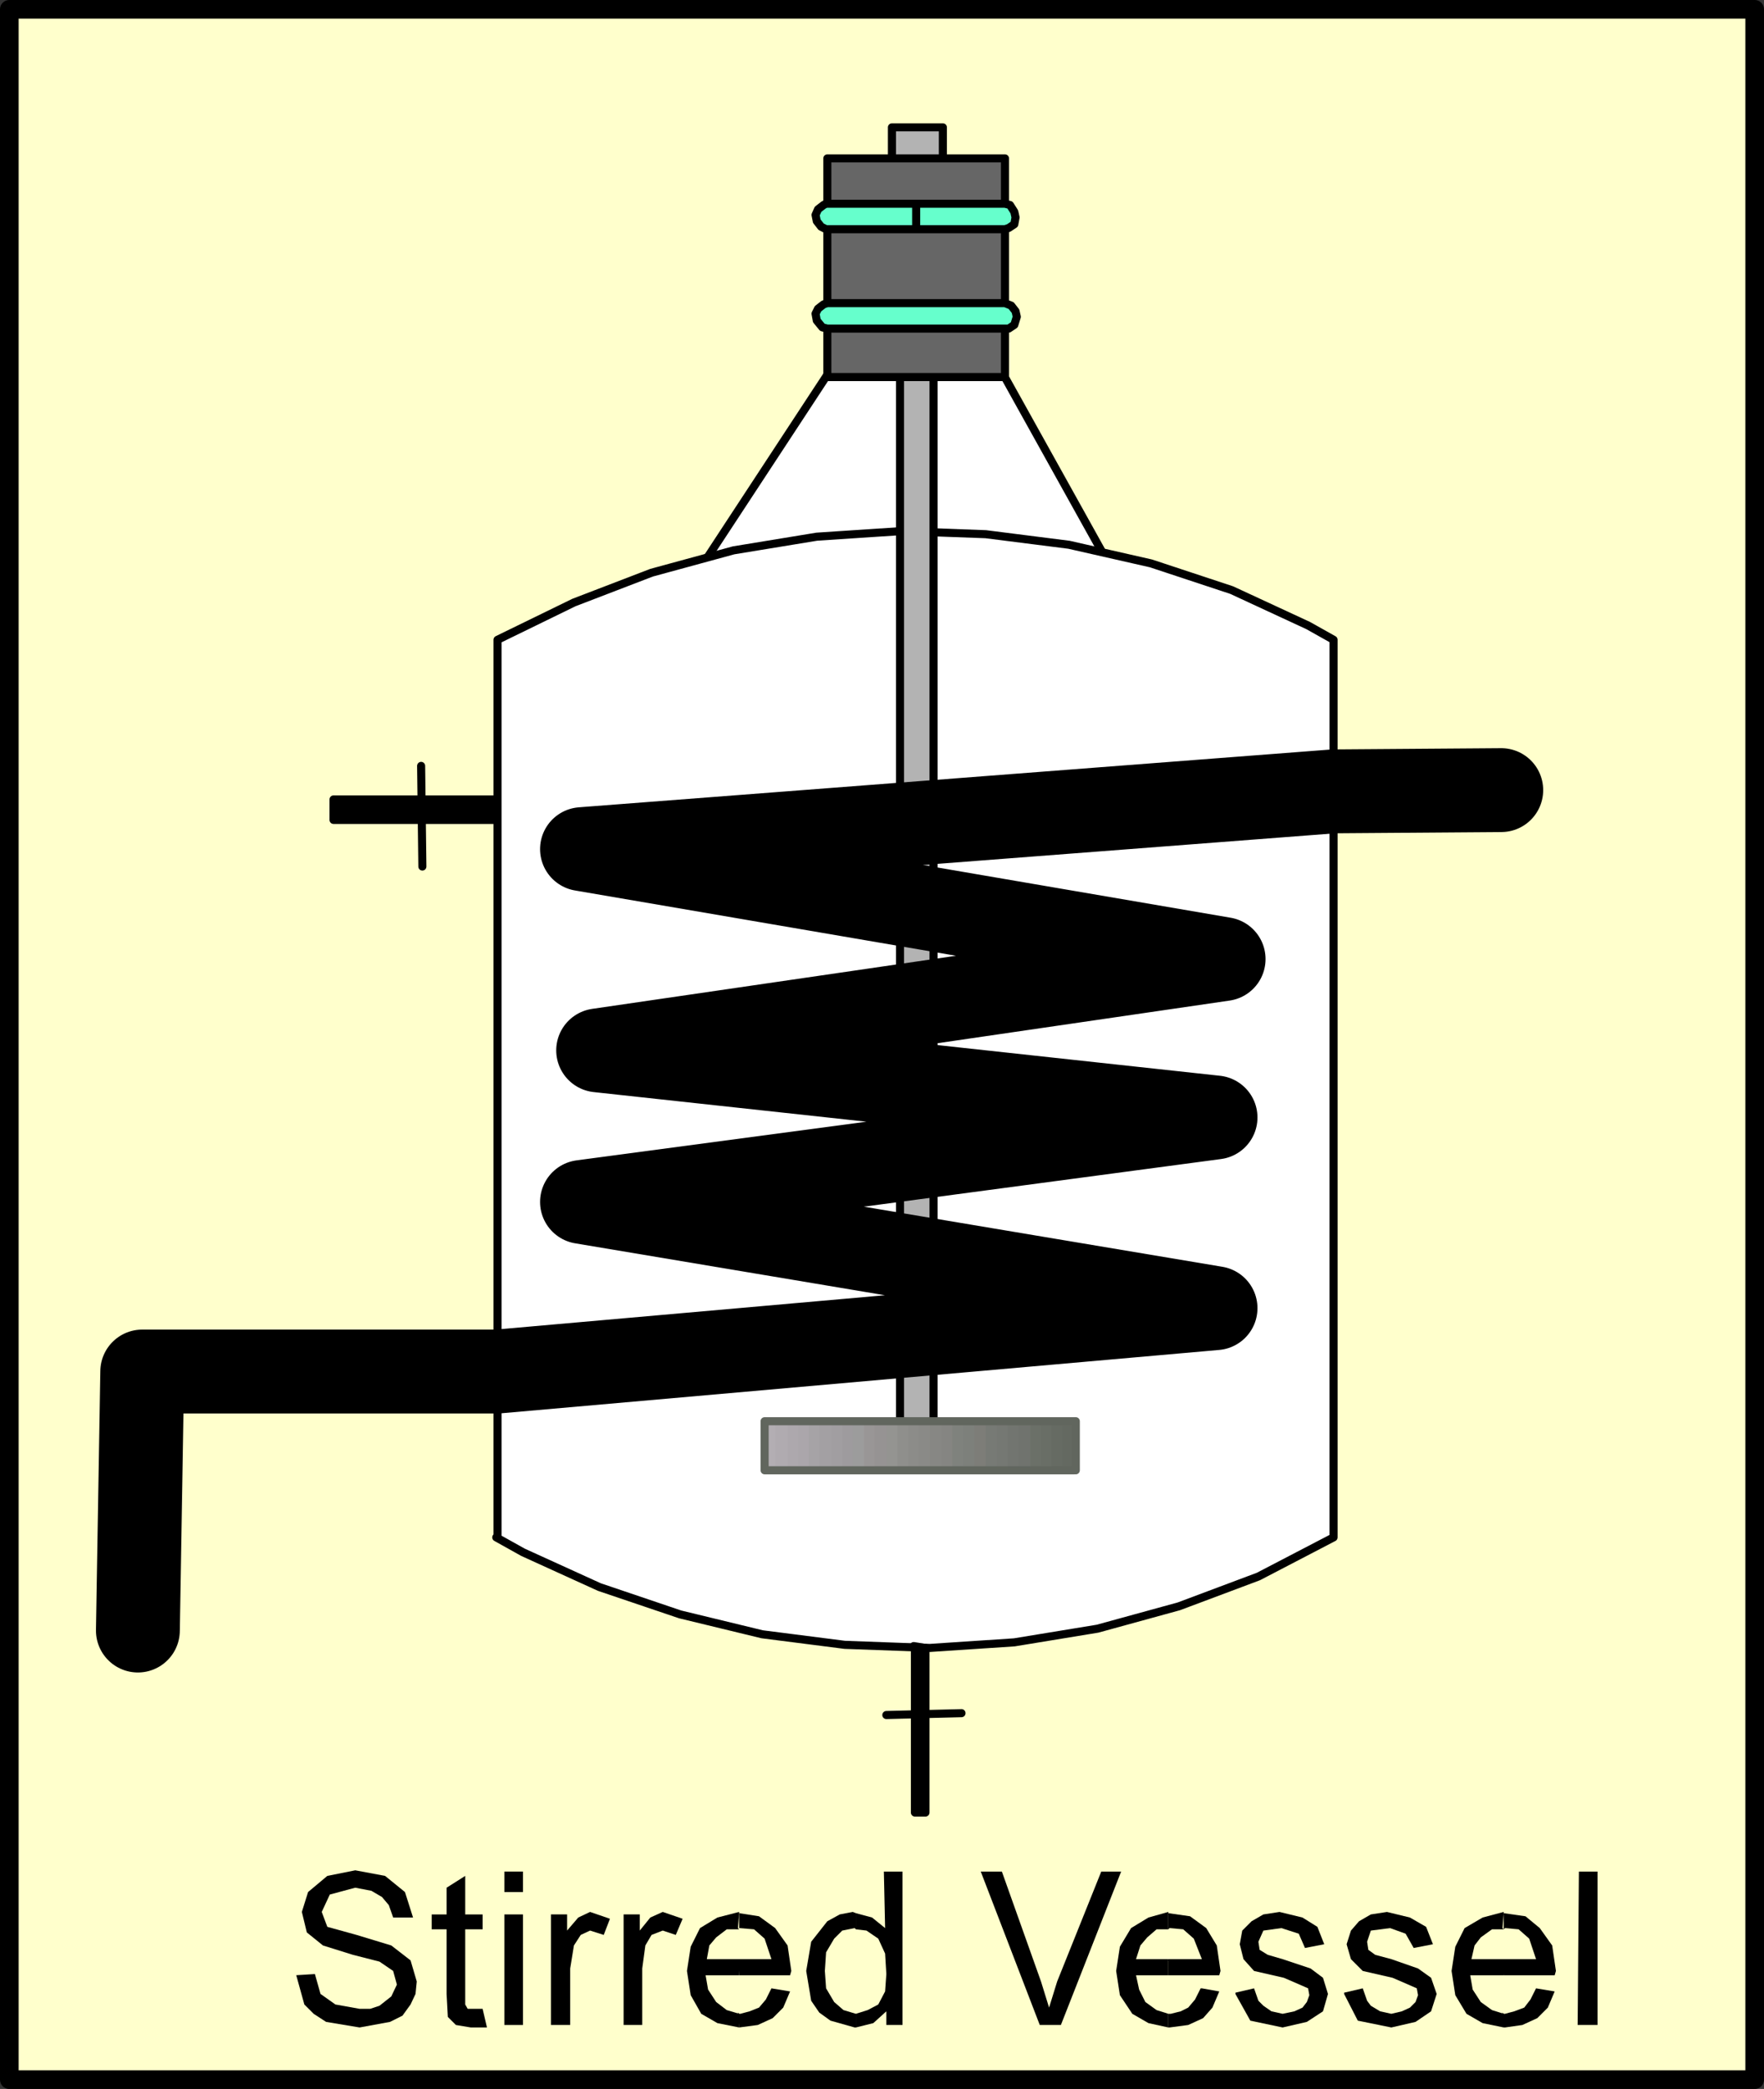 <?xml version="1.0" encoding="UTF-8" standalone="no"?>
<svg
   version="1.0"
   width="121.429mm"
   height="143.77mm"
   id="svg76"
   sodipodi:docname="Vessel - Stirred.wmf"
   xmlns:inkscape="http://www.inkscape.org/namespaces/inkscape"
   xmlns:sodipodi="http://sodipodi.sourceforge.net/DTD/sodipodi-0.dtd"
   xmlns="http://www.w3.org/2000/svg"
   xmlns:svg="http://www.w3.org/2000/svg">
  <rect width="100%" height="100%" fill="#333333" stroke="none"/>
  <sodipodi:namedview
     id="namedview76"
     pagecolor="#ffffff"
     bordercolor="#000000"
     borderopacity="0.25"
     inkscape:showpageshadow="2"
     inkscape:pageopacity="0.0"
     inkscape:pagecheckerboard="0"
     inkscape:deskcolor="#d1d1d1"
     inkscape:document-units="mm" />
  <defs
     id="defs1">
    <pattern
       id="WMFhbasepattern"
       patternUnits="userSpaceOnUse"
       width="6"
       height="6"
       x="0"
       y="0" />
  </defs>
  <path
     style="fill:#ffffcc;fill-opacity:1;fill-rule:evenodd;stroke:none"
     d="M 2.424,2.424 H 456.519 V 540.957 H 2.424 Z"
     id="path1" />
  <path
     style="fill:none;stroke:#000000;stroke-width:4.848px;stroke-linecap:round;stroke-linejoin:round;stroke-miterlimit:4;stroke-dasharray:none;stroke-opacity:1"
     d="M 2.424,2.424 H 456.519 V 540.957 H 2.424 V 2.424 v 0"
     id="path2" />
  <path
     style="fill:#b3b3b3;fill-opacity:1;fill-rule:evenodd;stroke:none"
     d="m 244.985,46.05 -12.928,0.323 V 33.123 h 13.251 v 13.249 0 z"
     id="path3" />
  <path
     style="fill:none;stroke:#000000;stroke-width:2.101px;stroke-linecap:round;stroke-linejoin:round;stroke-miterlimit:4;stroke-dasharray:none;stroke-opacity:1"
     d="m 244.985,46.05 -12.928,0.323 V 33.123 h 13.251 v 13.249 0"
     id="path4" />
  <path
     style="fill:#ffffff;fill-opacity:1;fill-rule:evenodd;stroke:none"
     d="M 290.718,150.751 257.913,91.776 220.584,89.352 183.254,146.227 Z"
     id="path5" />
  <path
     style="fill:none;stroke:#000000;stroke-width:2.101px;stroke-linecap:round;stroke-linejoin:round;stroke-miterlimit:4;stroke-dasharray:none;stroke-opacity:1"
     d="m 290.718,150.751 -32.805,-58.975 -37.33,-2.424 -37.33,56.875 107.464,4.524 v 0"
     id="path6" />
  <path
     style="fill:#ffffff;fill-opacity:1;fill-rule:evenodd;stroke:none"
     d="m 129.118,399.901 6.949,3.878 19.877,9.048 21.008,7.109 21.331,5.17 21.493,2.747 22.139,0.808 21.978,-1.454 21.654,-3.555 21.17,-5.817 20.685,-7.756 19.554,-10.179 V 166.424 l -6.626,-3.716 -19.877,-9.21 -21.008,-6.948 -21.331,-4.847 -21.654,-2.747 -21.978,-0.808 -21.978,1.454 -21.654,3.555 -21.331,5.817 -20.2,7.756 -19.877,9.695 v 233.478 0 z"
     id="path7" />
  <path
     style="fill:none;stroke:#000000;stroke-width:2.101px;stroke-linecap:round;stroke-linejoin:round;stroke-miterlimit:4;stroke-dasharray:none;stroke-opacity:1"
     d="m 129.118,399.901 6.949,3.878 19.877,9.048 21.008,7.109 21.331,5.17 21.493,2.747 22.139,0.808 21.978,-1.454 21.654,-3.555 21.17,-5.817 20.685,-7.756 19.554,-10.179 V 166.424 l -6.626,-3.716 -19.877,-9.21 -21.008,-6.948 -21.331,-4.847 -21.654,-2.747 -21.978,-0.808 -21.978,1.454 -21.654,3.555 -21.331,5.817 -20.2,7.756 -19.877,9.695 v 233.478 0"
     id="path8" />
  <path
     style="fill:#b3b3b3;fill-opacity:1;fill-rule:evenodd;stroke:none"
     d="m 242.561,376.311 h -8.403 V 94.522 h 8.726 v 281.789 0 z"
     id="path9" />
  <path
     style="fill:none;stroke:#000000;stroke-width:2.101px;stroke-linecap:round;stroke-linejoin:round;stroke-miterlimit:4;stroke-dasharray:none;stroke-opacity:1"
     d="m 242.561,376.311 h -8.403 V 94.522 h 8.726 v 281.789 0"
     id="path10" />
  <path
     style="fill:#b5b0b5;fill-opacity:1;fill-rule:evenodd;stroke:none"
     d="m 201.677,382.451 h -2.747 v -12.765 h 2.747 z"
     id="path11" />
  <path
     style="fill:#b3aeb3;fill-opacity:1;fill-rule:evenodd;stroke:none"
     d="m 198.929,382.451 h 5.979 v -12.765 h -5.979 z"
     id="path12" />
  <path
     style="fill:#b0abb0;fill-opacity:1;fill-rule:evenodd;stroke:none"
     d="m 201.677,382.451 h 5.979 v -12.765 h -5.979 z"
     id="path13" />
  <path
     style="fill:#ada8ad;fill-opacity:1;fill-rule:evenodd;stroke:none"
     d="m 204.424,382.451 h 5.979 v -12.765 h -5.494 v 12.765 0 z"
     id="path14" />
  <path
     style="fill:#aba6ab;fill-opacity:1;fill-rule:evenodd;stroke:none"
     d="m 207.333,382.451 h 5.818 v -12.765 h -5.494 v 12.765 0 z"
     id="path15" />
  <path
     style="fill:#a6a3a6;fill-opacity:1;fill-rule:evenodd;stroke:none"
     d="m 210.403,382.451 h 5.979 v -12.765 h -5.979 z"
     id="path16" />
  <path
     style="fill:#a3a0a3;fill-opacity:1;fill-rule:evenodd;stroke:none"
     d="m 213.15,382.451 h 5.979 v -12.765 h -5.979 z"
     id="path17" />
  <path
     style="fill:#a19ea1;fill-opacity:1;fill-rule:evenodd;stroke:none"
     d="m 216.059,382.451 h 5.818 v -12.765 h -5.494 v 12.765 0 z"
     id="path18" />
  <path
     style="fill:#9e9b9e;fill-opacity:1;fill-rule:evenodd;stroke:none"
     d="m 218.806,382.451 h 5.979 v -12.765 h -5.656 v 12.765 0 z"
     id="path19" />
  <path
     style="fill:#9c9c9c;fill-opacity:1;fill-rule:evenodd;stroke:none"
     d="m 221.877,382.451 h 5.656 v -12.765 h -5.656 z"
     id="path20" />
  <path
     style="fill:#999696;fill-opacity:1;fill-rule:evenodd;stroke:none"
     d="m 224.785,382.451 h 5.818 v -12.765 h -5.818 z"
     id="path21" />
  <path
     style="fill:#969393;fill-opacity:1;fill-rule:evenodd;stroke:none"
     d="m 227.533,382.451 h 5.979 v -12.765 h -5.979 z"
     id="path22" />
  <path
     style="fill:#949491;fill-opacity:1;fill-rule:evenodd;stroke:none"
     d="m 230.28,382.451 h 5.979 v -12.765 h -5.656 v 12.765 0 z"
     id="path23" />
  <path
     style="fill:#8f8f8c;fill-opacity:1;fill-rule:evenodd;stroke:none"
     d="m 233.189,382.451 h 5.818 v -12.765 h -5.494 v 12.765 0 z"
     id="path24" />
  <path
     style="fill:#8c8c89;fill-opacity:1;fill-rule:evenodd;stroke:none"
     d="m 236.259,382.451 h 5.656 v -12.765 h -5.656 z"
     id="path25" />
  <path
     style="fill:#8a8a87;fill-opacity:1;fill-rule:evenodd;stroke:none"
     d="m 239.006,382.451 h 5.979 v -12.765 h -5.979 z"
     id="path26" />
  <path
     style="fill:#878784;fill-opacity:1;fill-rule:evenodd;stroke:none"
     d="m 241.915,382.451 h 5.818 v -12.765 h -5.818 z"
     id="path27" />
  <path
     style="fill:#858582;fill-opacity:1;fill-rule:evenodd;stroke:none"
     d="m 244.662,382.451 h 5.979 v -12.765 h -5.656 v 12.765 0 z"
     id="path28" />
  <path
     style="fill:#7f827d;fill-opacity:1;fill-rule:evenodd;stroke:none"
     d="m 247.733,382.451 h 5.656 v -12.765 h -5.656 z"
     id="path29" />
  <path
     style="fill:#7d807b;fill-opacity:1;fill-rule:evenodd;stroke:none"
     d="m 250.641,382.451 h 5.818 v -12.765 h -5.818 z"
     id="path30" />
  <path
     style="fill:#7d7d78;fill-opacity:1;fill-rule:evenodd;stroke:none"
     d="m 253.389,382.451 h 5.979 v -12.765 h -5.979 z"
     id="path31" />
  <path
     style="fill:#777a75;fill-opacity:1;fill-rule:evenodd;stroke:none"
     d="m 256.136,382.451 h 5.979 v -12.765 h -5.656 v 12.765 0 z"
     id="path32" />
  <path
     style="fill:#757873;fill-opacity:1;fill-rule:evenodd;stroke:none"
     d="m 258.883,382.451 h 5.979 v -12.765 h -5.494 v 12.765 0 z"
     id="path33" />
  <path
     style="fill:#727570;fill-opacity:1;fill-rule:evenodd;stroke:none"
     d="m 262.115,382.451 h 5.979 v -12.765 h -5.979 z"
     id="path34" />
  <path
     style="fill:#70736e;fill-opacity:1;fill-rule:evenodd;stroke:none"
     d="m 264.862,382.451 h 5.979 v -12.765 h -5.979 z"
     id="path35" />
  <path
     style="fill:#6b7068;fill-opacity:1;fill-rule:evenodd;stroke:none"
     d="m 267.609,382.451 h 5.979 v -12.765 h -5.494 v 12.765 0 z"
     id="path36" />
  <path
     style="fill:#696e66;fill-opacity:1;fill-rule:evenodd;stroke:none"
     d="m 270.518,382.451 h 5.818 v -12.765 h -5.494 v 12.765 0 z"
     id="path37" />
  <path
     style="fill:#666b63;fill-opacity:1;fill-rule:evenodd;stroke:none"
     d="m 273.589,382.451 h 5.656 v -12.765 h -5.656 z"
     id="path38" />
  <path
     style="fill:#646961;fill-opacity:1;fill-rule:evenodd;stroke:none"
     d="m 276.336,382.451 h 3.555 v -12.765 h -3.555 z"
     id="path39" />
  <path
     style="fill:#61665e;fill-opacity:1;fill-rule:evenodd;stroke:none"
     d="m 279.244,382.451 h 0.646 v -12.765 h -0.646 z"
     id="path40" />
  <path
     style="fill:none;stroke:#61665e;stroke-width:2.101px;stroke-linecap:round;stroke-linejoin:round;stroke-miterlimit:4;stroke-dasharray:none;stroke-opacity:1"
     d="m 279.568,382.451 h -80.638 v -12.765 h 80.962 v 12.765"
     id="path41" />
  <path
     style="fill:#666666;fill-opacity:1;fill-rule:evenodd;stroke:none"
     d="M 261.469,98.077 H 215.251 V 41.202 h 46.218 z"
     id="path42" />
  <path
     style="fill:none;stroke:#000000;stroke-width:2.101px;stroke-linecap:round;stroke-linejoin:round;stroke-miterlimit:4;stroke-dasharray:none;stroke-opacity:1"
     d="M 261.469,98.077 H 215.251 V 41.202 h 46.218 v 56.875 0"
     id="path43" />
  <path
     style="fill:#66ffcc;fill-opacity:1;fill-rule:evenodd;stroke:none"
     d="m 215.251,78.85 -0.97,0.323 -1.454,1.131 -0.646,1.293 0.323,1.777 1.454,1.777 1.293,0.323 h 46.218 0.97 l 1.454,-0.969 0.646,-2.1 -0.323,-1.454 -1.131,-1.454 -1.616,-0.646 z"
     id="path44" />
  <path
     style="fill:none;stroke:#000000;stroke-width:2.101px;stroke-linecap:round;stroke-linejoin:round;stroke-miterlimit:4;stroke-dasharray:none;stroke-opacity:1"
     d="m 215.251,78.85 -0.97,0.323 -1.454,1.131 -0.646,1.293 0.323,1.777 1.454,1.777 1.293,0.323 h 46.218 0.97 l 1.454,-0.969 0.646,-2.1 -0.323,-1.454 -1.131,-1.454 -1.616,-0.646 h -46.218 v 0"
     id="path45" />
  <path
     style="fill:#66ffcc;fill-opacity:1;fill-rule:evenodd;stroke:none"
     d="m 214.928,52.997 -0.646,0.323 -1.454,1.131 -0.646,1.454 0.323,1.616 1.131,1.454 1.293,0.646 h 46.541 l 0.97,-0.323 1.454,-0.969 0.323,-1.777 -0.323,-1.454 -1.131,-1.777 -1.293,-0.323 z"
     id="path46" />
  <path
     style="fill:none;stroke:#000000;stroke-width:2.101px;stroke-linecap:round;stroke-linejoin:round;stroke-miterlimit:4;stroke-dasharray:none;stroke-opacity:1"
     d="m 214.928,52.997 -0.646,0.323 -1.454,1.131 -0.646,1.454 0.323,1.616 1.131,1.454 1.293,0.646 h 46.541 l 0.97,-0.323 1.454,-0.969 0.323,-1.777 -0.323,-1.454 -1.131,-1.777 -1.293,-0.323 h -46.541 v 0"
     id="path47" />
  <path
     style="fill:none;stroke:#000000;stroke-width:2.101px;stroke-linecap:round;stroke-linejoin:round;stroke-miterlimit:4;stroke-dasharray:none;stroke-opacity:1"
     d="M 238.36,59.299 V 52.997"
     id="path48" />
  <path
     style="fill:none;stroke:#000000;stroke-width:21.816px;stroke-linecap:round;stroke-linejoin:round;stroke-miterlimit:4;stroke-dasharray:none;stroke-opacity:1"
     d="m 390.587,205.525 -43.632,0.323 -195.536,15.027 166.933,28.599 -162.731,23.752 160.63,17.45 -164.832,21.974 164.832,27.63 -186.809,16.481 H 37.006 l -1.131,67.377"
     id="path49" />
  <path
     style="fill:none;stroke:#000000;stroke-width:2.101px;stroke-linecap:round;stroke-linejoin:round;stroke-miterlimit:4;stroke-dasharray:none;stroke-opacity:1"
     d="m 250.157,445.627 -19.554,0.485"
     id="path50" />
  <path
     style="fill:none;stroke:#000000;stroke-width:2.101px;stroke-linecap:round;stroke-linejoin:round;stroke-miterlimit:4;stroke-dasharray:none;stroke-opacity:1"
     d="m 109.565,199.224 0.323,26.175"
     id="path51" />
  <path
     style="fill:#000000;fill-opacity:1;fill-rule:evenodd;stroke:none"
     d="m 86.779,207.949 h 42.339 v 5.332 H 86.779 Z"
     id="path52" />
  <path
     style="fill:none;stroke:#000000;stroke-width:2.101px;stroke-linecap:round;stroke-linejoin:round;stroke-miterlimit:4;stroke-dasharray:none;stroke-opacity:1"
     d="m 86.779,207.949 h 42.339 v 5.332 H 86.779 v -5.332"
     id="path53" />
  <path
     style="fill:#000000;fill-opacity:1;fill-rule:evenodd;stroke:none"
     d="m 237.713,428.177 3.07,0.485 v 42.818 h -2.747 v -42.818 0 z"
     id="path54" />
  <path
     style="fill:none;stroke:#000000;stroke-width:2.101px;stroke-linecap:round;stroke-linejoin:round;stroke-miterlimit:4;stroke-dasharray:none;stroke-opacity:1"
     d="m 237.713,428.177 3.07,0.485 v 42.818 h -2.747 v -42.818"
     id="path55" />
  <path
     style="fill:#000000;fill-opacity:1;fill-rule:evenodd;stroke:none"
     d="m 76.76,513.812 5.171,-0.323 1.454,5.17 3.878,2.747 6.302,1.131 h 2.747 l 2.424,-0.808 3.07,-2.424 1.454,-3.07 -0.97,-3.555 -3.555,-2.424 -6.949,-1.777 -7.757,-2.424 -4.202,-3.393 -1.293,-5.332 1.616,-5.17 5.01,-4.201 7.272,-1.454 7.757,1.454 5.171,4.201 2.101,6.625 h -5.171 l -1.131,-3.232 -1.778,-2.1 -2.747,-1.616 -4.202,-0.808 -6.626,1.777 -2.101,4.524 1.454,3.878 7.595,2.1 9.05,2.747 5.01,3.878 1.616,5.494 -0.323,3.232 -1.293,2.747 -2.101,2.908 -3.232,1.616 -7.918,1.454 -8.726,-1.454 -3.232,-2.1 -2.424,-2.424 -2.101,-7.594 v 0 z"
     id="path56" />
  <path
     style="fill:#000000;fill-opacity:1;fill-rule:evenodd;stroke:none"
     d="m 125.563,522.538 1.131,4.847 h -4.202 l -3.878,-0.646 -2.101,-2.1 -0.323,-5.978 v -16.804 h -3.878 v -3.878 h 3.878 v -6.948 l 4.848,-3.07 v 10.018 h 4.525 v 3.878 h -4.525 v 17.127 2.424 l 0.646,1.131 h 1.778 z"
     id="path57" />
  <path
     style="fill:#000000;fill-opacity:1;fill-rule:evenodd;stroke:none"
     d="m 131.219,492.161 v -5.332 h 4.848 v 5.332 z"
     id="path58" />
  <path
     style="fill:#000000;fill-opacity:1;fill-rule:evenodd;stroke:none"
     d="m 131.219,526.739 v -28.761 h 4.848 v 28.761 z"
     id="path59" />
  <path
     style="fill:#000000;fill-opacity:1;fill-rule:evenodd;stroke:none"
     d="m 143.339,526.739 v -28.761 h 4.202 v 4.201 l 2.909,-3.393 3.07,-1.454 5.171,1.777 -1.616,4.201 -3.555,-1.131 -2.424,1.131 -1.778,2.747 -0.97,5.978 v 14.703 z"
     id="path60" />
  <path
     style="fill:#000000;fill-opacity:1;fill-rule:evenodd;stroke:none"
     d="m 162.246,526.739 v -28.761 h 4.202 v 4.201 l 2.747,-3.393 3.232,-1.454 5.171,1.777 -1.778,4.201 -3.394,-1.131 -2.909,1.131 -1.616,2.747 -0.808,5.978 v 14.703 z"
     id="path61" />
  <path
     style="fill:#000000;fill-opacity:1;fill-rule:evenodd;stroke:none"
     d="m 191.981,523.507 0.323,3.878 v 0 l 4.848,-0.646 3.878,-1.777 2.747,-2.747 1.778,-4.201 -4.848,-0.808 v 0 l -1.454,2.908 -1.778,2.1 -2.424,0.969 -2.424,0.646 h -0.323 v 0 z"
     id="path62" />
  <path
     style="fill:#000000;fill-opacity:1;fill-rule:evenodd;stroke:none"
     d="m 191.981,509.612 0.323,4.201 h 13.251 l 0.323,-1.131 -0.97,-6.625 -3.232,-4.524 -4.202,-3.07 -5.171,-0.808 v 4.201 -0.323 l 3.878,0.323 2.747,2.424 1.778,5.332 h -8.403 v 0 z"
     id="path63" />
  <path
     style="fill:#000000;fill-opacity:1;fill-rule:evenodd;stroke:none"
     d="m 191.981,501.533 0.323,-3.878 v -0.323 l -5.656,1.454 -4.525,2.747 -2.424,4.847 -0.97,6.301 0.97,6.301 2.747,4.847 4.202,2.424 5.656,1.131 v -3.555 l -3.232,-0.969 -2.747,-2.1 -2.101,-3.232 -0.646,-3.716 h 8.726 v -4.201 h -8.403 l 0.646,-3.555 1.778,-2.1 2.747,-2.1 h 3.232 v 0 z"
     id="path64" />
  <path
     style="fill:#000000;fill-opacity:1;fill-rule:evenodd;stroke:none"
     d="m 222.685,523.507 v 3.878 l 4.525,-1.131 3.394,-3.07 v 3.555 h 4.202 v -39.909 h -4.848 l 0.323,14.703 -3.394,-2.747 -4.202,-1.131 v 4.201 l 2.747,0.323 3.07,2.1 1.778,3.878 0.323,5.332 -0.323,4.524 -1.778,3.393 -2.747,1.454 -3.07,0.969 v 0 z"
     id="path65" />
  <path
     style="fill:#000000;fill-opacity:1;fill-rule:evenodd;stroke:none"
     d="m 222.685,501.533 v -3.878 l -0.808,-0.323 -3.394,0.646 -3.232,1.777 -4.202,5.332 -1.293,7.594 1.293,7.756 2.101,3.07 2.909,2.1 6.302,1.777 h 0.323 v -3.555 l -3.232,-0.969 -2.424,-2.1 -2.101,-3.555 -0.323,-4.524 0.323,-4.847 2.101,-3.555 2.101,-2.1 3.232,-0.646 0.323,0.323 v 0 z"
     id="path66" />
  <path
     style="fill:#000000;fill-opacity:1;fill-rule:evenodd;stroke:none"
     d="m 270.518,526.739 -15.352,-39.909 h 5.494 l 10.181,28.599 2.101,6.786 2.101,-6.786 11.474,-28.599 h 5.171 l -15.675,39.909 h -5.171 v 0 z"
     id="path67" />
  <path
     style="fill:#000000;fill-opacity:1;fill-rule:evenodd;stroke:none"
     d="m 303.969,523.507 v 3.878 h 0.323 l 4.848,-0.646 3.878,-1.777 2.424,-2.747 1.778,-4.201 -4.525,-0.808 h -0.323 l -1.454,2.908 -1.778,2.1 -1.939,0.969 -2.586,0.646 h -0.646 v 0 z"
     id="path68" />
  <path
     style="fill:#000000;fill-opacity:1;fill-rule:evenodd;stroke:none"
     d="m 303.969,509.612 v 4.201 h 13.251 l 0.323,-1.131 -0.97,-6.625 -2.747,-4.524 -4.202,-3.07 -5.656,-0.808 v 4.201 l 0.323,-0.323 3.555,0.323 2.747,2.424 2.101,5.332 z"
     id="path69" />
  <path
     style="fill:#000000;fill-opacity:1;fill-rule:evenodd;stroke:none"
     d="m 303.969,501.533 v -3.878 -0.323 l -5.171,1.454 -4.525,2.747 -2.909,4.847 -0.97,6.301 0.97,6.301 3.232,4.847 4.202,2.424 5.171,1.131 v -3.555 l -3.07,-0.969 -2.909,-2.1 -1.616,-3.232 -0.808,-3.716 h 8.403 v -4.201 h -8.403 l 1.131,-3.555 1.778,-2.1 2.424,-2.1 h 3.07 v 0 z"
     id="path70" />
  <path
     style="fill:#000000;fill-opacity:1;fill-rule:evenodd;stroke:none"
     d="m 321.422,518.337 4.848,-1.131 1.131,3.232 1.293,1.293 2.101,1.454 2.909,0.646 3.07,-0.646 2.101,-0.969 1.131,-1.454 0.646,-1.777 -0.323,-1.777 -1.454,-0.646 -4.848,-2.1 -7.757,-1.777 -2.747,-3.07 -0.97,-3.878 0.646,-3.555 2.424,-2.424 3.07,-1.777 4.202,-0.646 5.979,1.454 3.878,2.424 1.778,4.524 -5.01,0.969 -1.616,-3.716 -4.525,-1.454 -4.686,0.646 -1.293,2.908 0.323,2.1 2.101,1.293 3.878,1.131 7.272,2.424 3.232,2.424 1.293,4.201 -1.293,4.524 -4.202,2.747 -6.302,1.454 -8.403,-1.777 -3.878,-6.948 v 0 z"
     id="path71" />
  <path
     style="fill:#000000;fill-opacity:1;fill-rule:evenodd;stroke:none"
     d="m 349.702,518.337 4.848,-1.131 1.131,3.232 0.97,1.293 2.424,1.454 2.909,0.646 2.747,-0.646 2.101,-0.969 1.454,-1.454 0.646,-1.777 -0.323,-1.777 -1.454,-0.646 -4.848,-2.1 -7.757,-1.777 -3.07,-3.07 -1.131,-3.878 1.131,-3.555 2.101,-2.424 3.07,-1.777 4.202,-0.646 5.979,1.454 4.202,2.424 1.778,4.524 -5.01,0.969 -2.101,-3.716 -4.04,-1.454 -5.01,0.646 -0.97,2.908 0.323,2.1 1.778,1.293 4.202,1.131 6.949,2.424 3.394,2.424 1.454,4.201 -1.454,4.524 -4.04,2.747 -6.302,1.454 -8.726,-1.777 -3.555,-6.948 v 0 z"
     id="path72" />
  <path
     style="fill:#000000;fill-opacity:1;fill-rule:evenodd;stroke:none"
     d="m 390.91,523.507 0.323,3.878 h 0.323 l 4.525,-0.646 3.878,-1.777 2.747,-2.747 1.778,-4.201 -4.848,-0.808 v 0 l -1.454,2.908 -1.616,2.1 -2.586,0.969 -2.424,0.646 h -0.323 v 0 z"
     id="path73" />
  <path
     style="fill:#000000;fill-opacity:1;fill-rule:evenodd;stroke:none"
     d="m 390.91,509.612 0.323,4.201 h 13.251 l 0.323,-1.131 -0.97,-6.625 -3.232,-4.524 -3.717,-3.07 -5.656,-0.808 v 4.201 l 0.323,-0.323 3.555,0.323 2.747,2.424 1.778,5.332 h -8.403 v 0 z"
     id="path74" />
  <path
     style="fill:#000000;fill-opacity:1;fill-rule:evenodd;stroke:none"
     d="m 390.91,501.533 0.323,-3.878 v -0.323 l -5.494,1.454 -4.686,2.747 -2.424,4.847 -0.97,6.301 0.97,6.301 2.909,4.847 4.202,2.424 5.494,1.131 v -3.555 l -3.07,-0.969 -2.909,-2.1 -2.101,-3.232 -0.646,-3.716 h 8.726 v -4.201 h -8.403 l 0.808,-3.555 1.616,-2.1 2.909,-2.1 h 3.07 v 0 z"
     id="path75" />
  <path
     style="fill:#000000;fill-opacity:1;fill-rule:evenodd;stroke:none"
     d="m 410.464,526.739 0.323,-39.909 h 4.848 v 39.909 h -4.848 v 0 z"
     id="path76" />
</svg>

